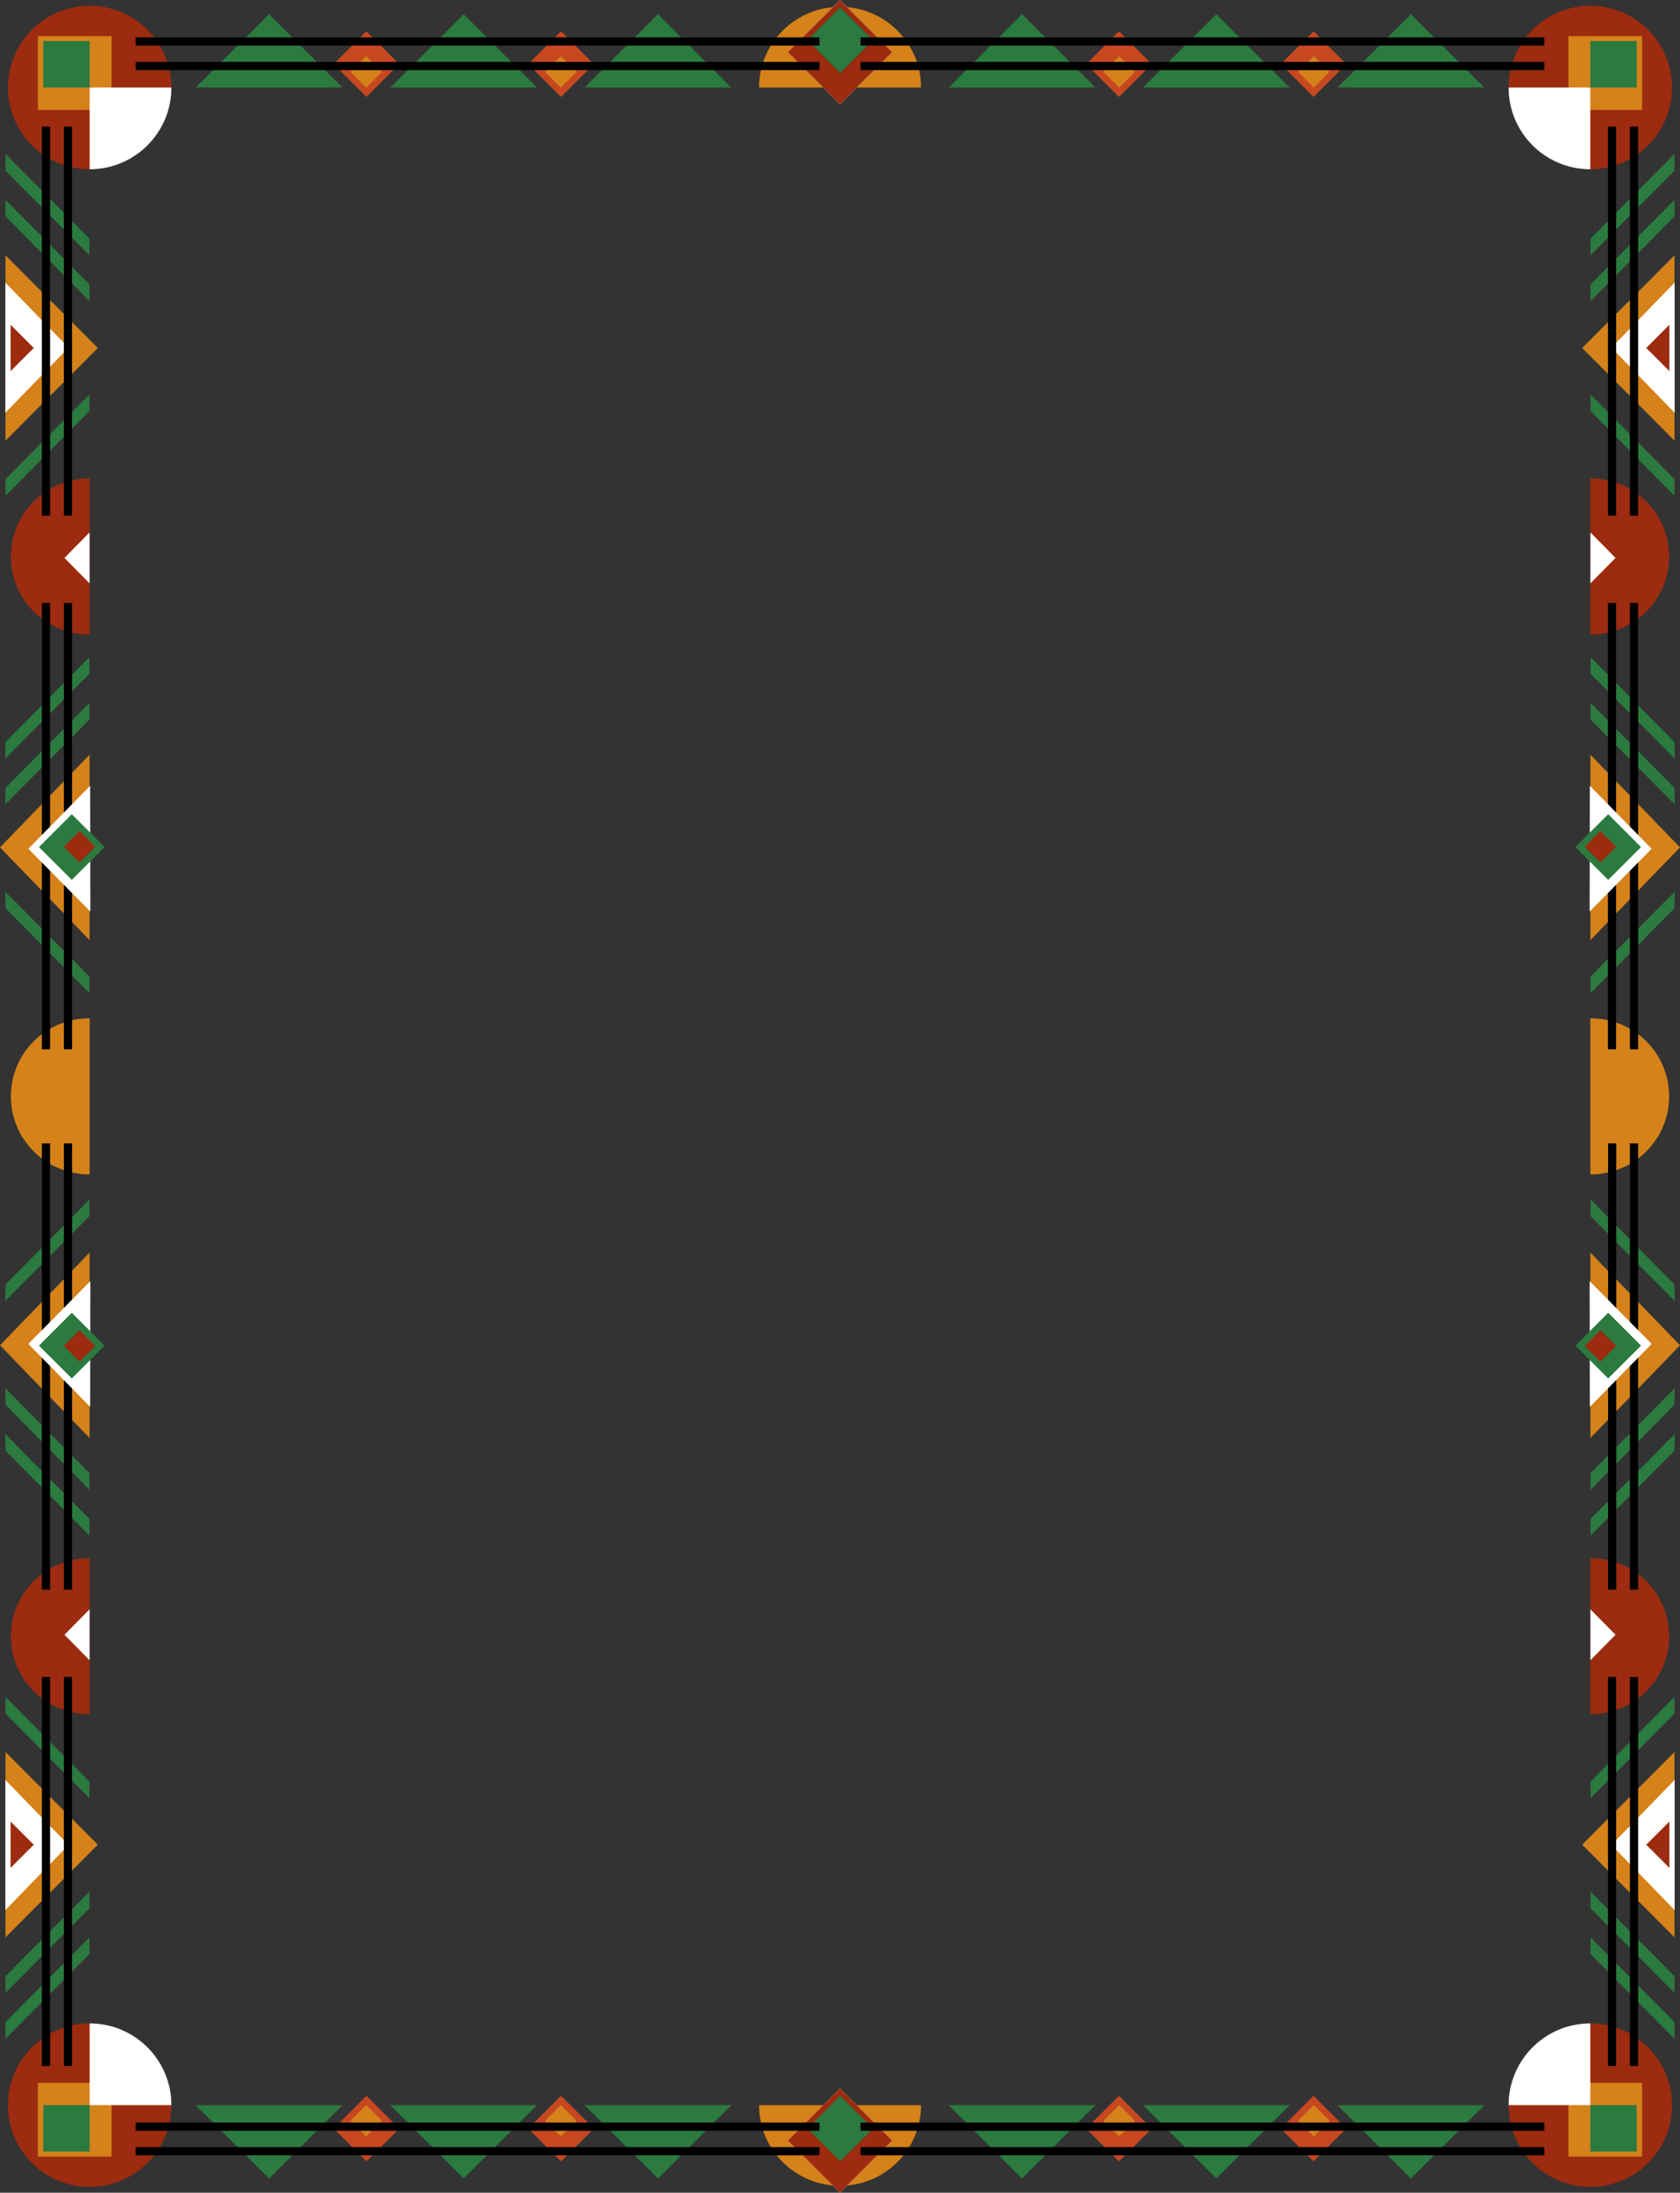 <svg width="442.156" height="577.026" viewBox="0 0 331.617 432.77" xmlns="http://www.w3.org/2000/svg"><rect x="0" y="0" width="331.617" height="432.77" fill="#333333" stroke="none"/><path style="fill:#2b7a3f;fill-opacity:1;fill-rule:nonzero;stroke:none" d="m253.574 239.902 14.485-14.48 14.48 14.48zm-76.761 0 14.484-14.48 14.48 14.48zm38.41 0 14.48-14.48 14.484 14.48zm38.351 398.219 14.485 14.48 14.48-14.48zm-76.761 0 14.484 14.48 14.48-14.48zm38.41 0 14.48 14.48 14.484-14.48zm139.175-398.219-14.48-14.48-14.484 14.48zm76.766 0-14.484-14.48-14.485 14.48zm-38.41 0-14.484-14.48-14.48 14.48zm-38.356 398.219-14.48 14.48-14.484-14.48zm76.766 0-14.484 14.48-14.485-14.48zm-38.41 0-14.484 14.48-14.48-14.48zm0 0" transform="translate(-138.18 -222.629)"/><path style="fill:#9c2b0f;fill-opacity:1;fill-rule:nonzero;stroke:none" d="M452.102 347.875c8.652 0 15.55-6.898 15.55-15.41s-6.898-15.41-15.55-15.41v30.82m0 182.273c8.652 0 15.55 6.899 15.55 15.41 0 8.512-6.898 15.41-15.55 15.41v-30.82M155.875 347.875c-8.652 0-15.55-6.898-15.55-15.41s6.898-15.41 15.55-15.41v30.82m0 182.273c-8.652 0-15.55 6.899-15.55 15.41 0 8.512 6.898 15.41 15.55 15.41v-30.82m.004-274.113c-8.91 0-16.133-7.223-16.133-16.133 0-8.906 7.223-16.132 16.133-16.132s16.133 7.226 16.133 16.132c0 8.91-7.223 16.133-16.133 16.133m296.219 0c8.906 0 16.129-7.223 16.129-16.133 0-8.906-7.223-16.132-16.13-16.132-8.91 0-16.132 7.226-16.132 16.132 0 8.91 7.223 16.133 16.133 16.133M155.879 621.984c-8.91 0-16.133 7.227-16.133 16.133 0 8.91 7.223 16.137 16.133 16.137s16.133-7.227 16.133-16.137c0-8.906-7.223-16.133-16.133-16.133m296.219 0c8.906 0 16.129 7.227 16.129 16.133 0 8.91-7.223 16.137-16.13 16.137-8.91 0-16.132-7.227-16.132-16.137 0-8.906 7.223-16.133 16.133-16.133" transform="translate(-138.18 -222.629)"/><path style="fill:#c74721;fill-opacity:1;fill-rule:nonzero;stroke:none" d="m216.996 235.281-6.48 6.48-6.48-6.48 6.48-6.476 6.48 6.476m38.402 0-6.476 6.48-6.48-6.48 6.48-6.476 6.476 6.476m-38.402 407.461-6.48-6.48-6.48 6.48 6.48 6.477 6.48-6.477m38.402 0-6.476-6.48-6.48 6.48 6.48 6.477 6.476-6.477M390.98 235.281l6.48 6.48 6.478-6.48-6.477-6.476-6.48 6.476m-38.407 0 6.48 6.48 6.481-6.48-6.48-6.476-6.48 6.476m38.405 407.461 6.48-6.48 6.478 6.48-6.477 6.477-6.48-6.477m-38.407 0 6.48-6.48 6.481 6.48-6.48 6.477-6.48-6.477" transform="translate(-138.18 -222.629)"/><path style="fill:#d48219;fill-opacity:1;fill-rule:nonzero;stroke:none" d="M452.102 454.422c8.652 0 15.55-6.899 15.55-15.41 0-8.512-6.898-15.41-15.55-15.41v30.82m-296.227 0c-8.652 0-15.55-6.899-15.55-15.41 0-8.512 6.898-15.41 15.55-15.41v30.82m132.133 183.699c0 8.762 7.16 15.918 15.992 15.918 8.828 0 15.988-7.156 15.988-15.918h-31.98m0-398.219c0-8.761 7.16-15.922 15.992-15.922 8.828 0 15.988 7.16 15.988 15.922h-31.98" transform="translate(-138.18 -222.629)"/><path style="fill:#fff;fill-opacity:1;fill-rule:nonzero;stroke:none" d="m293.695 232.918 10.293 10.289 10.29-10.289-10.29-10.29-10.293 10.29" transform="translate(-138.18 -222.629)"/><path style="fill:#2b7a3f;fill-opacity:1;fill-rule:nonzero;stroke:none" d="m155.844 364.637-.012-3.278-16.55 16.77-.06 3.277 16.622-16.77m0 50.739-.012 3.281-16.55-16.77-.06-3.277 16.622 16.766m0-59.785-.012-3.277-16.55 16.765-.06 3.281 16.622-16.77" transform="translate(-138.18 -222.629)"/><path style="fill:#d48219;fill-opacity:1;fill-rule:nonzero;stroke:none" d="m155.86 408.168-17.68-18.293 17.68-18.297Zm0 0" transform="translate(-138.18 -222.629)"/><path style="fill:#2b7a3f;fill-opacity:1;fill-rule:nonzero;stroke:none" d="m139.27 265.348.011-3.282 16.559 16.707-.012 3.278-16.558-16.703" transform="translate(-138.18 -222.629)"/><path style="fill:#d48219;fill-opacity:1;fill-rule:nonzero;stroke:none" d="m139.266 273.02 18.222 18.292-18.222 18.293zm0 0" transform="translate(-138.18 -222.629)"/><path style="fill:#fff;fill-opacity:1;fill-rule:nonzero;stroke:none" d="m139.238 278.406 12.465 12.844-12.469 12.848zm0 0" transform="translate(-138.18 -222.629)"/><path style="fill:#9c2b0f;fill-opacity:1;fill-rule:nonzero;stroke:none" d="m140.27 286.73 4.574 4.575-4.574 4.574zm0 0" transform="translate(-138.18 -222.629)"/><path style="fill:#2b7a3f;fill-opacity:1;fill-rule:nonzero;stroke:none" d="m139.27 317.188.011 3.277 16.559-16.707-.012-3.278-16.558 16.708m0-60.888.011-3.28 16.559 16.707-.012 3.277L139.27 256.3" transform="translate(-138.18 -222.629)"/><path style="fill:none;stroke:#000;stroke-width:16.17;stroke-linecap:butt;stroke-linejoin:miter;stroke-miterlimit:4;stroke-opacity:1" d="M1472.54 5003.594v-880.86m43.437 880.86v-880.86" transform="matrix(.1 0 0 -.1 -138.18 619.371)"/><path style="fill:#fff;fill-opacity:1;fill-rule:nonzero;stroke:none" d="m155.863 337.773-4.957-5.03 4.957-5.032zm0 0" transform="translate(-138.18 -222.629)"/><path style="fill:none;stroke:#000;stroke-width:16.17;stroke-linecap:butt;stroke-linejoin:miter;stroke-miterlimit:4;stroke-opacity:1" d="M1472.54 5943.672v-767.774m43.358 767.774v-767.774" transform="matrix(.1 0 0 -.1 -138.18 619.371)"/><path style="fill:#d48219;fill-opacity:1;fill-rule:nonzero;stroke:none" d="M145.656 244.309v-14.555h14.555v14.555h-14.555m67.914-7.489-3.11 3.11-3.108-3.11 3.109-3.11 3.11 3.11m38.406 0-3.11 3.11-3.113-3.11 3.113-3.11 3.11 3.11" transform="translate(-138.18 -222.629)"/><path style="fill:#9c2b0f;fill-opacity:1;fill-rule:nonzero;stroke:none" d="m293.695 232.918 10.293-10.29 10.29 10.29-10.29 10.289-10.293-10.289" transform="translate(-138.18 -222.629)"/><path style="fill:#fff;fill-opacity:1;fill-rule:nonzero;stroke:none" d="m155.98 377.719-12.207 12.43 12.239 12.386zm0 0" transform="translate(-138.18 -222.629)"/><path style="fill:#2b7a3f;fill-opacity:1;fill-rule:nonzero;stroke:none" d="m152.355 396.29 6.477-6.478-6.48-6.48-6.477 6.48 6.48 6.477" transform="translate(-138.18 -222.629)"/><path style="fill:#fff;fill-opacity:1;fill-rule:nonzero;stroke:none" d="M155.879 256.035c8.91 0 16.133-7.223 16.133-16.133h-16.133v16.133" transform="translate(-138.18 -222.629)"/><path style="fill:#2b7a3f;fill-opacity:1;fill-rule:nonzero;stroke:none" d="m155.844 513.387-.012 3.277-16.55-16.77-.06-3.277 16.622 16.77m0-50.739-.012-3.28-16.55 16.769-.06 3.277 16.622-16.766m0 59.786-.012 3.277-16.55-16.77-.06-3.277 16.622 16.77" transform="translate(-138.18 -222.629)"/><path style="fill:#d48219;fill-opacity:1;fill-rule:nonzero;stroke:none" d="m155.86 469.855-17.68 18.293 17.68 18.293zm0 0" transform="translate(-138.18 -222.629)"/><path style="fill:#2b7a3f;fill-opacity:1;fill-rule:nonzero;stroke:none" d="m139.27 612.676.011 3.281 16.559-16.707-.012-3.277-16.558 16.703" transform="translate(-138.18 -222.629)"/><path style="fill:#d48219;fill-opacity:1;fill-rule:nonzero;stroke:none" d="m139.266 605.004 18.222-18.293-18.222-18.293zm0 0" transform="translate(-138.18 -222.629)"/><path style="fill:#fff;fill-opacity:1;fill-rule:nonzero;stroke:none" d="m139.238 599.617 12.465-12.844-12.469-12.847zm0 0" transform="translate(-138.18 -222.629)"/><path style="fill:#9c2b0f;fill-opacity:1;fill-rule:nonzero;stroke:none" d="m140.27 591.293 4.574-4.574-4.574-4.574zm0 0" transform="translate(-138.18 -222.629)"/><path style="fill:#2b7a3f;fill-opacity:1;fill-rule:nonzero;stroke:none" d="m139.27 560.836.011-3.277 16.559 16.707-.012 3.277-16.558-16.707m0 60.887.011 3.28 16.559-16.706-.012-3.277-16.558 16.703" transform="translate(-138.18 -222.629)"/><path style="fill:none;stroke:#000;stroke-width:16.17;stroke-linecap:butt;stroke-linejoin:miter;stroke-miterlimit:4;stroke-opacity:1" d="M1472.54 3056.172v880.86m43.437-880.86v880.86" transform="matrix(.1 0 0 -.1 -138.18 619.371)"/><path style="fill:#fff;fill-opacity:1;fill-rule:nonzero;stroke:none" d="m155.863 540.25-4.957 5.031 4.957 5.032zm0 0" transform="translate(-138.18 -222.629)"/><path style="fill:none;stroke:#000;stroke-width:16.17;stroke-linecap:butt;stroke-linejoin:miter;stroke-miterlimit:4;stroke-opacity:1" d="M1472.54 2116.094v767.773m43.358-767.773v767.773" transform="matrix(.1 0 0 -.1 -138.18 619.371)"/><path style="fill:#d48219;fill-opacity:1;fill-rule:nonzero;stroke:none" d="M145.656 633.715v14.555h14.555v-14.555h-14.555m67.914 7.488-3.11-3.11-3.108 3.11 3.109 3.11 3.11-3.11m38.406 0-3.11-3.11-3.113 3.11 3.113 3.11 3.11-3.11" transform="translate(-138.18 -222.629)"/><path style="fill:#fff;fill-opacity:1;fill-rule:nonzero;stroke:none" d="m155.98 500.305-12.207-12.43 12.239-12.387Zm0 0" transform="translate(-138.18 -222.629)"/><path style="fill:#2b7a3f;fill-opacity:1;fill-rule:nonzero;stroke:none" d="m152.355 481.73 6.477 6.48-6.48 6.481-6.477-6.48 6.48-6.48" transform="translate(-138.18 -222.629)"/><path style="fill:#fff;fill-opacity:1;fill-rule:nonzero;stroke:none" d="M155.879 621.984c8.91 0 16.133 7.227 16.133 16.133h-16.133v-16.133" transform="translate(-138.18 -222.629)"/><path style="fill:#2b7a3f;fill-opacity:1;fill-rule:nonzero;stroke:none" d="m452.129 364.637.016-3.278 16.546 16.77.059 3.277-16.621-16.77m0 50.739.016 3.281 16.546-16.77.059-3.277-16.621 16.766m0-59.785.016-3.277 16.546 16.765.059 3.281-16.621-16.77" transform="translate(-138.18 -222.629)"/><path style="fill:#d48219;fill-opacity:1;fill-rule:nonzero;stroke:none" d="m452.113 408.168 17.684-18.293-17.684-18.297Zm0 0" transform="translate(-138.18 -222.629)"/><path style="fill:#2b7a3f;fill-opacity:1;fill-rule:nonzero;stroke:none" d="m468.707 265.348-.012-3.282-16.558 16.707.011 3.278 16.559-16.703" transform="translate(-138.18 -222.629)"/><path style="fill:#d48219;fill-opacity:1;fill-rule:nonzero;stroke:none" d="m468.71 273.02-18.222 18.292 18.223 18.293zm0 0" transform="translate(-138.18 -222.629)"/><path style="fill:#fff;fill-opacity:1;fill-rule:nonzero;stroke:none" d="M468.738 278.406 456.27 291.25l12.472 12.848zm0 0" transform="translate(-138.18 -222.629)"/><path style="fill:#9c2b0f;fill-opacity:1;fill-rule:nonzero;stroke:none" d="m467.703 286.73-4.57 4.575 4.57 4.574zm0 0" transform="translate(-138.18 -222.629)"/><path style="fill:#2b7a3f;fill-opacity:1;fill-rule:nonzero;stroke:none" d="m468.707 317.188-.012 3.277-16.558-16.707.011-3.278 16.559 16.708m0-60.888-.012-3.28-16.558 16.707.011 3.277 16.559-16.703" transform="translate(-138.18 -222.629)"/><path style="fill:none;stroke:#000;stroke-width:16.17;stroke-linecap:butt;stroke-linejoin:miter;stroke-miterlimit:4;stroke-opacity:1" d="M4607.188 5003.594v-880.86m-43.438 880.86v-880.86" transform="matrix(.1 0 0 -.1 -138.18 619.371)"/><path style="fill:#fff;fill-opacity:1;fill-rule:nonzero;stroke:none" d="m452.11 337.773 4.96-5.03-4.96-5.032zm0 0" transform="translate(-138.18 -222.629)"/><path style="fill:none;stroke:#000;stroke-width:16.17;stroke-linecap:butt;stroke-linejoin:miter;stroke-miterlimit:4;stroke-opacity:1" d="M4607.188 5943.672v-767.774m-43.321 767.774v-767.774" transform="matrix(.1 0 0 -.1 -138.18 619.371)"/><path style="fill:#d48219;fill-opacity:1;fill-rule:nonzero;stroke:none" d="M462.316 244.309v-14.555h-14.55v14.555h14.55m-67.914-7.489 3.114 3.11 3.109-3.11-3.11-3.11-3.113 3.11m-38.402 0 3.11 3.11 3.109-3.11-3.11-3.11-3.109 3.11" transform="translate(-138.18 -222.629)"/><path style="fill:#fff;fill-opacity:1;fill-rule:nonzero;stroke:none" d="m451.996 377.719 12.207 12.43-12.238 12.386zm0 0" transform="translate(-138.18 -222.629)"/><path style="fill:#2b7a3f;fill-opacity:1;fill-rule:nonzero;stroke:none" d="m455.621 396.29-6.476-6.478 6.476-6.48 6.48 6.48-6.48 6.477" transform="translate(-138.18 -222.629)"/><path style="fill:#fff;fill-opacity:1;fill-rule:nonzero;stroke:none" d="M452.094 256.035c-8.906 0-16.13-7.223-16.13-16.133h16.13v16.133" transform="translate(-138.18 -222.629)"/><path style="fill:#2b7a3f;fill-opacity:1;fill-rule:nonzero;stroke:none" d="m452.129 513.387.016 3.277 16.546-16.77.059-3.277-16.621 16.77m0-50.739.016-3.28 16.546 16.769.059 3.277-16.621-16.766m0 59.786.016 3.277 16.546-16.77.059-3.277-16.621 16.77" transform="translate(-138.18 -222.629)"/><path style="fill:#d48219;fill-opacity:1;fill-rule:nonzero;stroke:none" d="m452.113 469.855 17.684 18.293-17.684 18.293zm0 0" transform="translate(-138.18 -222.629)"/><path style="fill:#2b7a3f;fill-opacity:1;fill-rule:nonzero;stroke:none" d="m468.707 612.676-.012 3.281-16.558-16.707.011-3.277 16.559 16.703" transform="translate(-138.18 -222.629)"/><path style="fill:#d48219;fill-opacity:1;fill-rule:nonzero;stroke:none" d="m468.71 605.004-18.222-18.293 18.223-18.293zm0 0" transform="translate(-138.18 -222.629)"/><path style="fill:#fff;fill-opacity:1;fill-rule:nonzero;stroke:none" d="m468.738 599.617-12.468-12.844 12.472-12.847zm0 0" transform="translate(-138.18 -222.629)"/><path style="fill:#9c2b0f;fill-opacity:1;fill-rule:nonzero;stroke:none" d="m467.703 591.293-4.57-4.574 4.57-4.574zm0 0" transform="translate(-138.18 -222.629)"/><path style="fill:#2b7a3f;fill-opacity:1;fill-rule:nonzero;stroke:none" d="m468.707 560.836-.012-3.277-16.558 16.707.011 3.277 16.559-16.707m0 60.887-.012 3.28-16.558-16.706.011-3.277 16.559 16.703" transform="translate(-138.18 -222.629)"/><path style="fill:none;stroke:#000;stroke-width:16.17;stroke-linecap:butt;stroke-linejoin:miter;stroke-miterlimit:4;stroke-opacity:1" d="M4607.188 3056.172v880.86m-43.086-880.86v880.86" transform="matrix(.1 0 0 -.1 -138.18 619.371)"/><path style="fill:#fff;fill-opacity:1;fill-rule:nonzero;stroke:none" d="m452.11 540.25 4.96 5.031-4.96 5.032zm0 0" transform="translate(-138.18 -222.629)"/><path style="fill:none;stroke:#000;stroke-width:16.17;stroke-linecap:butt;stroke-linejoin:miter;stroke-miterlimit:4;stroke-opacity:1" d="M4607.188 2116.094v767.773m-43.321-767.773v767.773" transform="matrix(.1 0 0 -.1 -138.18 619.371)"/><path style="fill:#d48219;fill-opacity:1;fill-rule:nonzero;stroke:none" d="M462.316 633.715v14.555h-14.55v-14.555h14.55m-67.914 7.488 3.114-3.11 3.109 3.11-3.11 3.11-3.113-3.11m-38.402 0 3.11-3.11 3.109 3.11-3.11 3.11-3.109-3.11" transform="translate(-138.18 -222.629)"/><path style="fill:#fff;fill-opacity:1;fill-rule:nonzero;stroke:none" d="m451.996 500.305 12.207-12.43-12.238-12.387Zm0 0" transform="translate(-138.18 -222.629)"/><path style="fill:#2b7a3f;fill-opacity:1;fill-rule:nonzero;stroke:none" d="m455.621 481.73-6.476 6.48 6.476 6.481 6.48-6.48-6.48-6.48" transform="translate(-138.18 -222.629)"/><path style="fill:#9c2b0f;fill-opacity:1;fill-rule:nonzero;stroke:none" d="m153.89 392.867 3.11-3.11-3.11-3.112-3.109 3.113 3.11 3.11m-.001 92.288 3.11 3.11-3.11 3.113-3.109-3.113 3.11-3.11m300.195-92.289-3.11-3.11 3.11-3.112 3.11 3.113-3.11 3.11m0 92.288-3.11 3.11 3.11 3.113 3.11-3.113-3.11-3.11" transform="translate(-138.18 -222.629)"/><path style="fill:#fff;fill-opacity:1;fill-rule:nonzero;stroke:none" d="M452.094 621.984c-8.906 0-16.13 7.227-16.13 16.133h16.13v-16.133m-158.399 23.121 10.293-10.289 10.29 10.29-10.29 10.292-10.293-10.293" transform="translate(-138.18 -222.629)"/><path style="fill:#9c2b0f;fill-opacity:1;fill-rule:nonzero;stroke:none" d="m293.695 645.105 10.293 10.293 10.29-10.293-10.29-10.289-10.293 10.29" transform="translate(-138.18 -222.629)"/><path style="fill:#000;fill-opacity:1;fill-rule:nonzero;stroke:none" d="m297.563 230.55 6.476-6.476 6.48 6.477-6.48 6.48-6.476-6.48" transform="translate(-138.18 -222.629)"/><path style="fill:#2b7a3f;fill-opacity:1;fill-rule:nonzero;stroke:none" d="M146.719 239.902v-9.16h9.16v9.16h-9.16m0 398.215v9.164h9.16v-9.164h-9.16m314.539-398.215v-9.16h-9.16v9.16h9.16m0 398.215v9.164h-9.16v-9.164h9.16m-163.695 4.625 6.476-6.48 6.48 6.48-6.48 6.477-6.476-6.477m0-412.192 6.476-6.476 6.48 6.477-6.48 6.48-6.476-6.48" transform="translate(-138.18 -222.629)"/><path style="fill:none;stroke:#000;stroke-width:16.17;stroke-linecap:butt;stroke-linejoin:miter;stroke-miterlimit:4;stroke-opacity:1" d="M2999.297 6111.875H1649.53m1349.767-48.477H1649.53m1430.939 48.477h1349.726m-1349.726-48.477h1349.726M2999.297 1947.89H1649.53m1349.767 48.477H1649.53m1430.939-48.477h1349.726m-1349.726 48.477h1349.726" transform="matrix(.1 0 0 -.1 -138.18 619.371)"/></svg>
